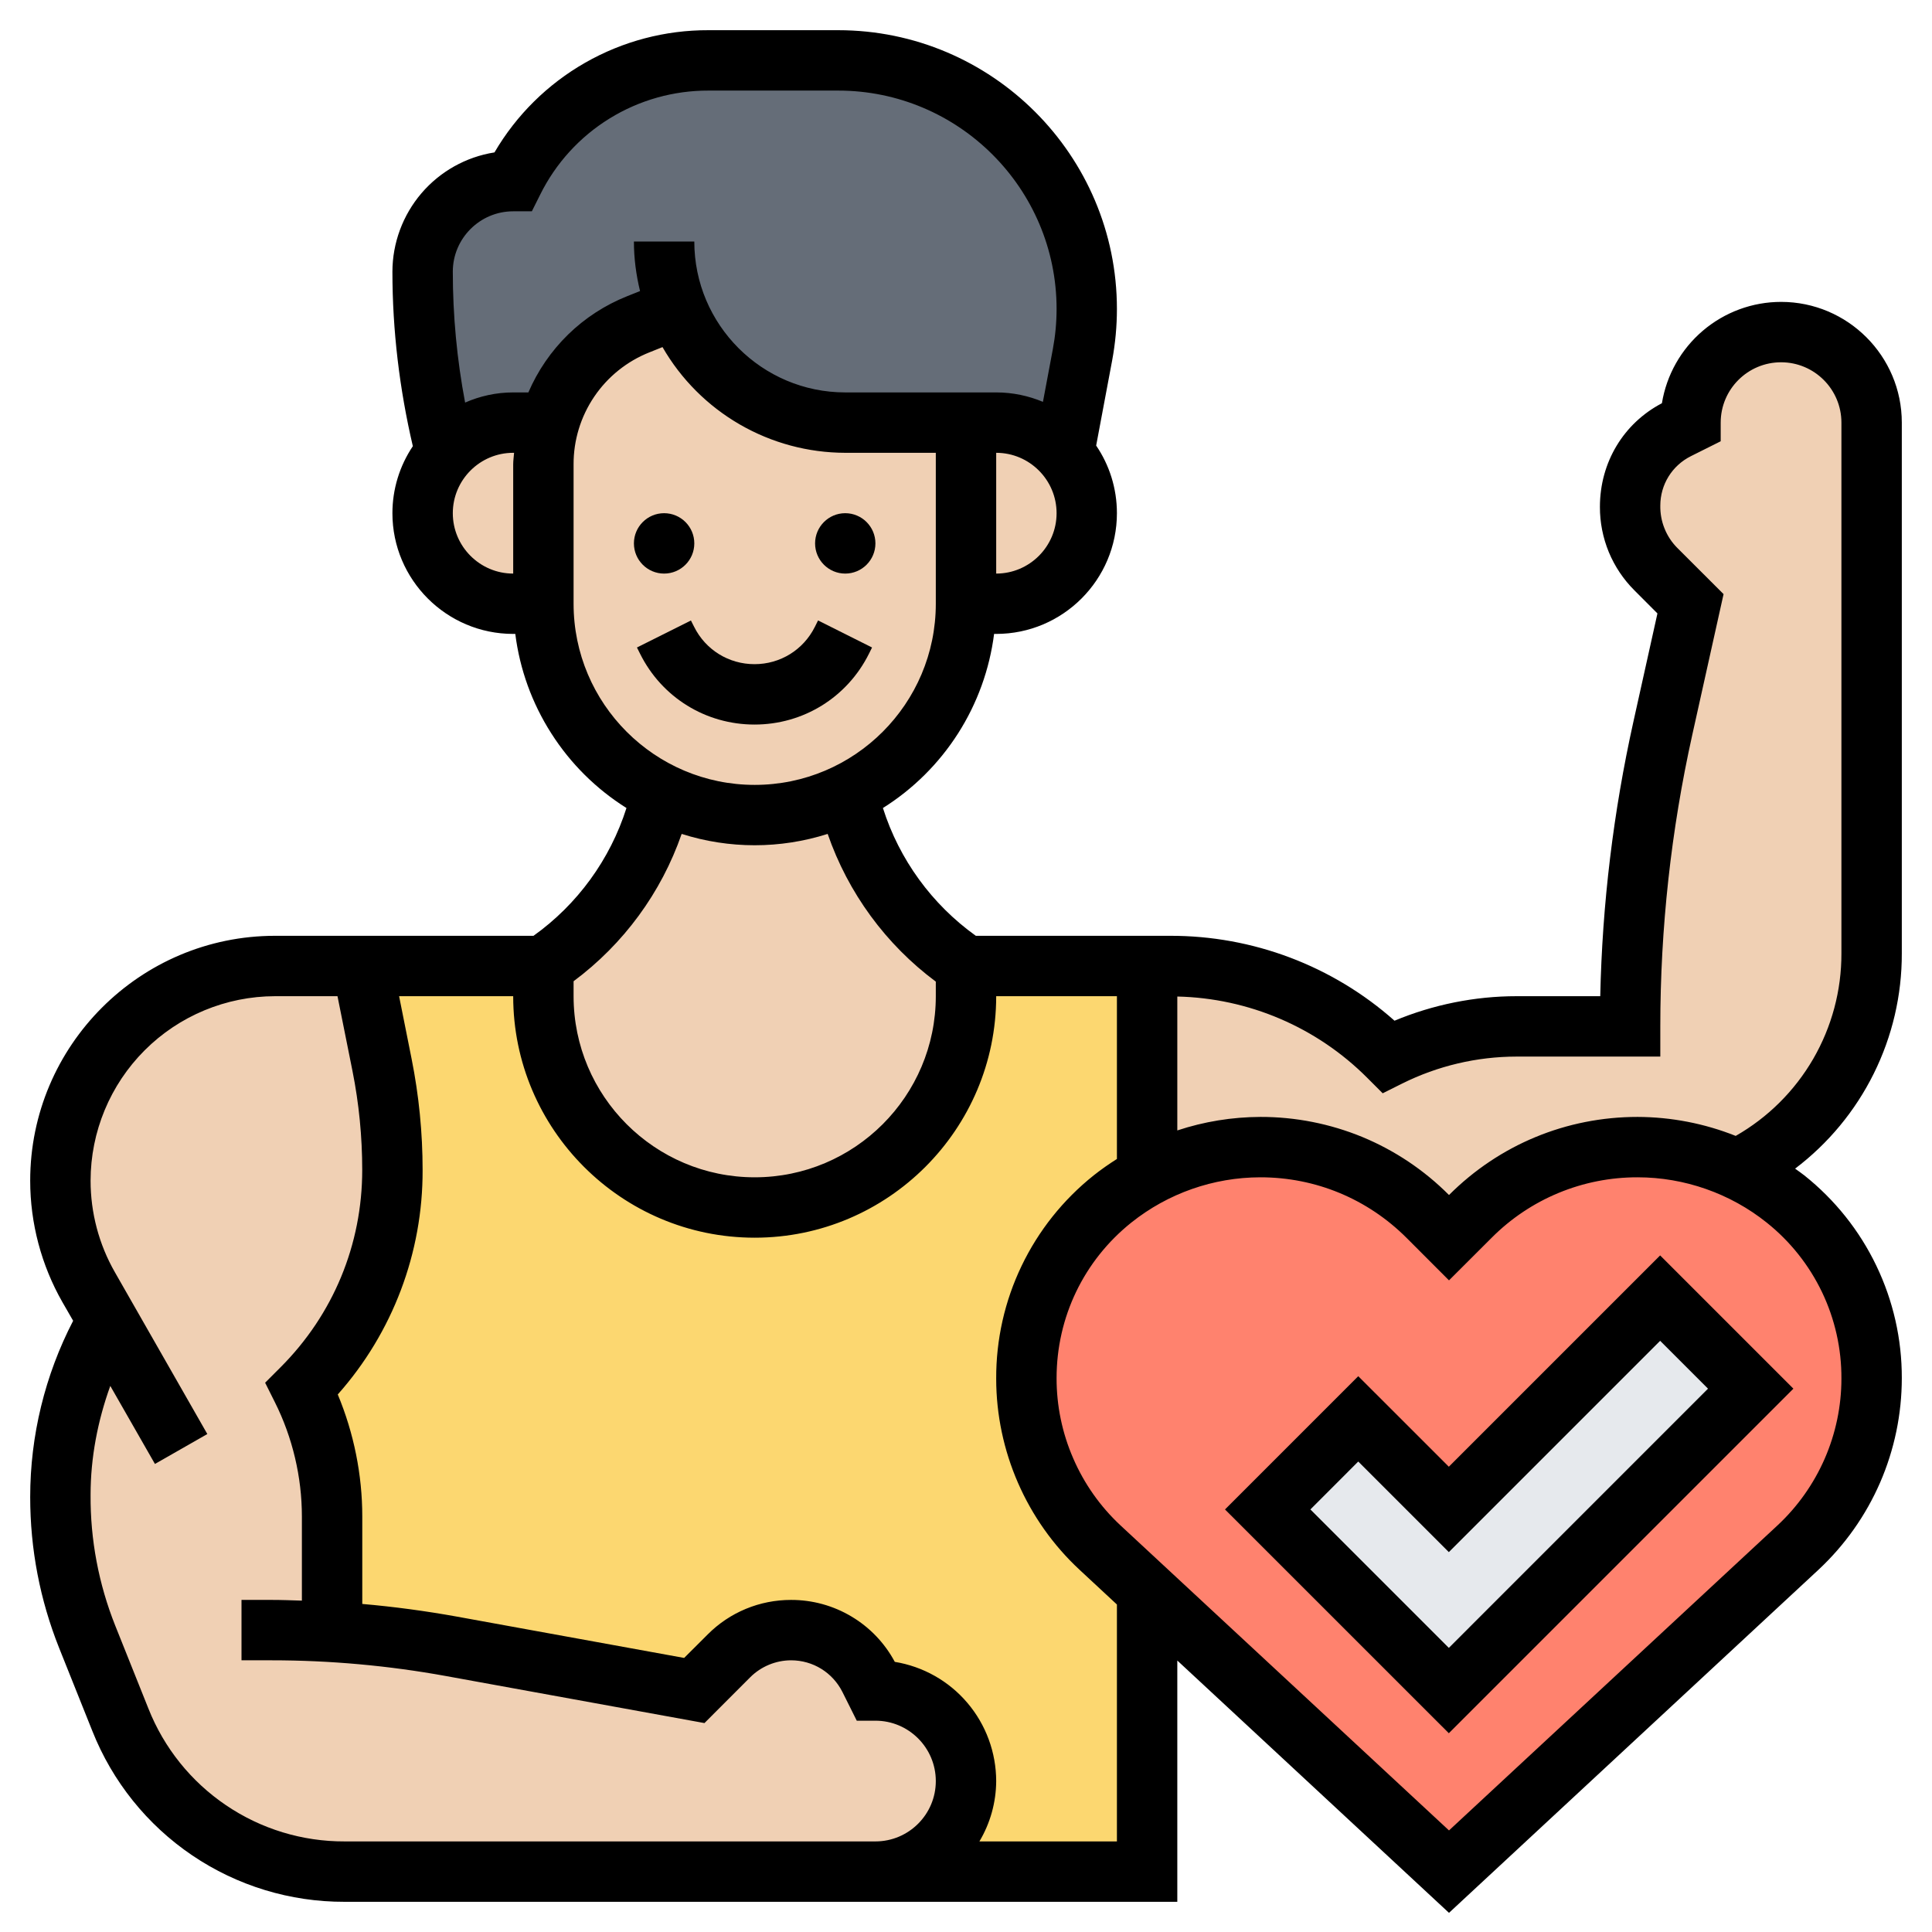 <svg width="35" height="35" viewBox="0 0 35 35" fill="none" xmlns="http://www.w3.org/2000/svg">
<g clip-path="url(#clip0_5244_6607)">
<path d="M17.5 32.266C17.5 31.812 17.314 31.402 17.019 31.106C16.723 30.811 16.313 30.625 15.859 30.625L15.75 30.412C15.638 30.186 15.474 29.99 15.272 29.841C15.069 29.691 14.834 29.592 14.585 29.551C14.337 29.511 14.082 29.53 13.842 29.607C13.603 29.684 13.385 29.818 13.207 29.996L12.578 30.625L8.176 29.827C7.459 29.695 6.743 29.608 6.016 29.57V27.475C6.016 26.671 5.83 25.878 5.469 25.156C6.519 24.106 7.109 22.682 7.109 21.197C7.109 20.557 7.044 19.917 6.923 19.294L6.562 17.5H9.844V18.047C9.844 19.108 10.27 20.059 10.965 20.754C11.659 21.448 12.611 21.875 13.672 21.875C15.788 21.875 17.5 20.163 17.5 18.047V17.5H20.781V21.306C20.006 21.721 19.384 22.373 19.004 23.166C18.733 23.727 18.593 24.342 18.594 24.965V24.976C18.594 26.135 19.075 27.245 19.928 28.038L20.781 28.826V33.906H15.859C16.767 33.906 17.5 33.173 17.5 32.266Z" fill="#FCD770"/>
<path d="M12.266 5.595L11.561 5.873C10.762 6.191 10.177 6.858 9.953 7.656H9.297C8.805 7.656 8.367 7.87 8.072 8.214L8.066 8.209L8.055 8.154C7.787 7.098 7.656 6.01 7.656 4.922C7.656 4.468 7.842 4.058 8.137 3.763C8.433 3.467 8.843 3.281 9.297 3.281C9.97 1.941 11.337 1.094 12.835 1.094H15.187C16.428 1.094 17.555 1.597 18.369 2.412C19.184 3.227 19.688 4.353 19.688 5.595C19.688 5.873 19.66 6.152 19.611 6.426L19.277 8.209L19.272 8.214C19.12 8.038 18.932 7.897 18.721 7.8C18.509 7.704 18.279 7.655 18.047 7.656H15.312C14.657 7.656 14.016 7.46 13.473 7.092C12.931 6.725 12.51 6.203 12.266 5.595Z" fill="#656D78"/>
<path d="M33.906 24.965V24.976C33.906 26.135 33.425 27.245 32.572 28.038L26.25 33.906L20.781 28.831V28.826L19.928 28.038C19.507 27.647 19.171 27.173 18.942 26.646C18.712 26.119 18.594 25.551 18.594 24.976V24.965C18.594 24.336 18.736 23.718 19.004 23.166C19.384 22.373 20.006 21.721 20.781 21.306C21.41 20.962 22.11 20.781 22.832 20.781C23.97 20.781 25.063 21.235 25.867 22.039L26.25 22.422L26.633 22.039C27.438 21.234 28.53 20.782 29.668 20.781C30.302 20.781 30.92 20.923 31.489 21.191C32.211 21.523 32.822 22.055 33.251 22.724C33.679 23.393 33.907 24.171 33.906 24.965Z" fill="#FF826E"/>
<path d="M31.719 25.156L26.25 30.625L22.969 27.344L24.609 25.703L26.25 27.344L30.078 23.516L31.719 25.156Z" fill="#E6E9ED"/>
<path d="M33.906 7.656V17.27C33.906 18.938 32.96 20.453 31.489 21.186V21.191C30.92 20.922 30.298 20.782 29.668 20.781C28.53 20.781 27.437 21.235 26.633 22.039L26.25 22.422L25.867 22.039C25.062 21.234 23.97 20.782 22.832 20.781C22.11 20.781 21.41 20.962 20.781 21.306V17.5H21.197C22.682 17.5 24.106 18.09 25.156 19.141C25.878 18.78 26.671 18.594 27.475 18.594H29.531C29.531 16.778 29.728 14.963 30.122 13.191L30.625 10.938L29.996 10.309C29.701 10.013 29.531 9.609 29.531 9.182V9.16C29.531 8.575 29.865 8.039 30.39 7.777L30.625 7.656C30.625 7.202 30.811 6.792 31.106 6.497C31.402 6.202 31.812 6.016 32.266 6.016C33.173 6.016 33.906 6.748 33.906 7.656ZM6.016 29.57C6.743 29.608 7.459 29.695 8.176 29.827L12.578 30.625L13.207 29.996C13.385 29.818 13.603 29.684 13.842 29.607C14.082 29.53 14.337 29.511 14.585 29.551C14.834 29.592 15.069 29.691 15.272 29.841C15.474 29.99 15.638 30.186 15.75 30.412L15.859 30.625C16.313 30.625 16.723 30.811 17.019 31.106C17.314 31.402 17.5 31.812 17.5 32.266C17.5 33.173 16.767 33.906 15.859 33.906H6.245C4.457 33.906 2.844 32.818 2.182 31.155C1.969 30.625 1.761 30.1 1.58 29.652C1.258 28.848 1.094 27.994 1.094 27.119V27.081C1.094 25.966 1.389 24.872 1.941 23.909L1.608 23.319C1.27 22.732 1.092 22.066 1.094 21.388C1.094 19.239 2.833 17.5 4.982 17.5H6.563L6.923 19.294C7.044 19.917 7.109 20.557 7.109 21.197C7.109 22.682 6.519 24.106 5.469 25.156C5.83 25.878 6.016 26.671 6.016 27.475V29.564V29.57ZM9.297 7.656H9.953C9.882 7.897 9.844 8.154 9.844 8.416V10.938H9.297C8.843 10.938 8.433 10.752 8.138 10.456C7.842 10.161 7.656 9.751 7.656 9.297C7.656 8.881 7.815 8.504 8.072 8.214C8.223 8.038 8.411 7.897 8.623 7.8C8.835 7.704 9.064 7.655 9.297 7.656ZM18.047 7.656C18.539 7.656 18.977 7.87 19.272 8.214C19.551 8.525 19.7 8.931 19.688 9.348C19.675 9.766 19.503 10.162 19.206 10.456C18.911 10.752 18.501 10.938 18.047 10.938H17.5V7.656H18.047ZM17.5 17.5V18.047C17.5 20.163 15.788 21.875 13.672 21.875C12.611 21.875 11.659 21.448 10.965 20.754C10.27 20.059 9.844 19.108 9.844 18.047V17.5C10.899 16.796 11.653 15.723 11.96 14.492L11.993 14.377C12.496 14.629 13.065 14.766 13.672 14.766C14.279 14.766 14.848 14.629 15.351 14.377L15.384 14.492C15.69 15.723 16.445 16.796 17.5 17.5Z" fill="#F0D0B4"/>
<path d="M9.844 10.937V8.416C9.844 8.153 9.882 7.896 9.953 7.655C10.066 7.255 10.27 6.885 10.549 6.576C10.827 6.267 11.174 6.026 11.561 5.873L12.266 5.594C12.51 6.202 12.931 6.724 13.473 7.092C14.016 7.459 14.657 7.655 15.312 7.655H17.5V10.937C17.5 12.452 16.625 13.759 15.351 14.377C14.848 14.628 14.279 14.765 13.672 14.765C13.065 14.765 12.496 14.628 11.993 14.377C11.61 14.191 11.266 13.944 10.965 13.644C10.608 13.289 10.326 12.867 10.133 12.402C9.941 11.938 9.842 11.44 9.844 10.937Z" fill="#F0D0B4"/>
<path d="M26.247 26.571L24.606 24.931L22.192 27.345L26.247 31.399L32.489 25.157L30.075 22.743L26.247 26.571ZM26.247 29.853L23.739 27.345L24.606 26.477L26.247 28.118L30.075 24.29L30.942 25.157L26.247 29.853ZM12.517 11.241L11.539 11.73L11.597 11.846C11.991 12.635 12.785 13.126 13.669 13.126C14.552 13.126 15.346 12.635 15.741 11.845L15.798 11.73L14.82 11.24L14.762 11.356C14.554 11.773 14.135 12.032 13.669 12.032C13.202 12.032 12.783 11.773 12.575 11.356L12.517 11.241Z" fill="black"/>
<path d="M15.312 10.391C15.614 10.391 15.859 10.146 15.859 9.844C15.859 9.542 15.614 9.297 15.312 9.297C15.011 9.297 14.766 9.542 14.766 9.844C14.766 10.146 15.011 10.391 15.312 10.391Z" fill="black"/>
<path d="M12.031 10.391C12.333 10.391 12.578 10.146 12.578 9.844C12.578 9.542 12.333 9.297 12.031 9.297C11.729 9.297 11.484 9.542 11.484 9.844C11.484 10.146 11.729 10.391 12.031 10.391Z" fill="black"/>
<path d="M34.453 17.272V7.656C34.453 6.45 33.472 5.469 32.266 5.469C31.747 5.469 31.245 5.654 30.849 5.991C30.454 6.327 30.191 6.792 30.107 7.305C29.413 7.668 28.984 8.376 28.984 9.182C28.983 9.463 29.038 9.742 29.145 10.002C29.253 10.262 29.411 10.498 29.61 10.696L30.026 11.113L29.591 13.072C29.228 14.707 29.026 16.373 28.99 18.047H27.473C26.717 18.047 25.961 18.2 25.263 18.491C24.142 17.496 22.694 16.949 21.195 16.953H17.678C16.882 16.383 16.291 15.571 15.995 14.638C16.543 14.294 17.007 13.833 17.356 13.287C17.704 12.742 17.927 12.126 18.009 11.484H18.047C19.253 11.484 20.234 10.503 20.234 9.297C20.234 8.844 20.096 8.422 19.858 8.072L20.148 6.528C20.205 6.221 20.234 5.909 20.234 5.597C20.234 2.812 17.969 0.547 15.184 0.547H12.836C12.053 0.544 11.282 0.747 10.601 1.136C9.921 1.524 9.354 2.084 8.958 2.761C8.443 2.842 7.974 3.105 7.635 3.501C7.297 3.897 7.11 4.401 7.109 4.922C7.109 5.986 7.237 7.048 7.479 8.083C7.238 8.442 7.109 8.864 7.109 9.297C7.109 10.503 8.09 11.484 9.297 11.484H9.335C9.416 12.126 9.639 12.742 9.988 13.287C10.336 13.833 10.801 14.294 11.349 14.638C11.052 15.572 10.461 16.384 9.665 16.953H4.983C2.537 16.953 0.547 18.943 0.547 21.389C0.547 22.16 0.749 22.921 1.131 23.59L1.325 23.927C0.814 24.914 0.547 26.009 0.547 27.12C0.547 28.064 0.724 28.984 1.071 29.854L1.673 31.359C2.036 32.274 2.666 33.059 3.481 33.611C4.296 34.163 5.259 34.456 6.243 34.453H21.328V30.082L26.25 34.653L32.944 28.437C33.42 27.993 33.8 27.456 34.06 26.858C34.319 26.261 34.453 25.617 34.453 24.966C34.455 24.261 34.297 23.564 33.991 22.928C33.686 22.292 33.24 21.734 32.688 21.294C32.634 21.251 32.576 21.212 32.52 21.171C33.122 20.715 33.61 20.125 33.945 19.449C34.281 18.772 34.455 18.027 34.453 17.272ZM18.047 10.391V8.203C18.65 8.203 19.141 8.694 19.141 9.297C19.141 9.9 18.65 10.391 18.047 10.391ZM8.203 9.297C8.203 8.694 8.694 8.203 9.297 8.203H9.313C9.308 8.274 9.297 8.343 9.297 8.414V10.391C8.694 10.391 8.203 9.9 8.203 9.297ZM9.572 7.109H9.297C8.987 7.109 8.693 7.176 8.426 7.293C8.278 6.511 8.203 5.717 8.203 4.922C8.203 4.319 8.694 3.828 9.297 3.828H9.635L9.786 3.526C10.067 2.958 10.502 2.48 11.042 2.147C11.581 1.814 12.203 1.639 12.836 1.641H15.184C17.366 1.641 19.141 3.415 19.141 5.597C19.141 5.841 19.118 6.086 19.073 6.326L18.894 7.28C18.633 7.171 18.347 7.109 18.047 7.109H15.312C13.805 7.109 12.578 5.883 12.578 4.375H11.484C11.484 4.685 11.525 4.984 11.595 5.273L11.359 5.367C10.961 5.526 10.599 5.761 10.292 6.06C9.986 6.359 9.741 6.716 9.572 7.109ZM10.391 10.938V8.414C10.389 7.976 10.52 7.548 10.765 7.186C11.01 6.824 11.359 6.544 11.765 6.383L12.002 6.288C12.337 6.87 12.82 7.353 13.401 7.689C13.982 8.025 14.641 8.202 15.312 8.203H16.953V10.938C16.953 12.747 15.482 14.219 13.672 14.219C11.862 14.219 10.391 12.747 10.391 10.938ZM12.349 15.107C13.209 15.381 14.134 15.381 14.994 15.107C15.364 16.175 16.046 17.108 16.953 17.783V18.047C16.953 19.857 15.482 21.328 13.672 21.328C11.862 21.328 10.391 19.857 10.391 18.047V17.776C11.296 17.103 11.979 16.173 12.349 15.107ZM6.243 33.359C5.478 33.362 4.729 33.134 4.095 32.704C3.461 32.275 2.971 31.665 2.689 30.953L2.087 29.448C1.787 28.695 1.635 27.891 1.641 27.08C1.641 26.405 1.77 25.739 1.998 25.107L2.807 26.521L3.756 25.979L2.081 23.047C1.792 22.542 1.641 21.97 1.641 21.389C1.642 20.503 1.994 19.654 2.621 19.027C3.247 18.401 4.097 18.048 4.983 18.047H6.114L6.385 19.399C6.503 19.989 6.562 20.593 6.562 21.195C6.562 22.546 6.037 23.815 5.082 24.77L4.803 25.049L4.979 25.401C5.3 26.041 5.469 26.758 5.469 27.473V28.997C5.287 28.991 5.104 28.984 4.922 28.984H4.375V30.078H4.922C5.977 30.078 7.04 30.174 8.079 30.363L12.762 31.215L13.593 30.383C13.789 30.189 14.054 30.079 14.33 30.078C14.728 30.078 15.085 30.299 15.263 30.655L15.521 31.172H15.859C16.463 31.172 16.953 31.663 16.953 32.266C16.953 32.869 16.463 33.359 15.859 33.359H6.243ZM20.234 33.359H17.743C17.94 33.028 18.045 32.651 18.047 32.266C18.046 31.747 17.861 31.244 17.525 30.849C17.189 30.453 16.723 30.19 16.21 30.106C16.028 29.766 15.757 29.482 15.426 29.285C15.095 29.087 14.716 28.983 14.33 28.984C14.05 28.984 13.772 29.038 13.512 29.146C13.253 29.253 13.018 29.411 12.82 29.61L12.394 30.035L8.275 29.286C7.708 29.184 7.137 29.107 6.563 29.057V27.472C6.563 26.716 6.41 25.96 6.119 25.262C7.114 24.142 7.661 22.694 7.656 21.195C7.656 20.521 7.589 19.845 7.457 19.184L7.23 18.047H9.297C9.297 20.459 11.26 22.422 13.672 22.422C16.084 22.422 18.047 20.459 18.047 18.047H20.234V20.996C20.088 21.088 19.947 21.187 19.812 21.294C19.259 21.735 18.813 22.295 18.507 22.933C18.201 23.57 18.044 24.269 18.047 24.976C18.047 26.285 18.597 27.546 19.556 28.437L20.234 29.067V33.359ZM33.359 24.976C33.359 25.475 33.255 25.969 33.056 26.426C32.856 26.884 32.565 27.295 32.2 27.635L26.25 33.16L20.3 27.635C19.934 27.294 19.642 26.881 19.443 26.421C19.243 25.962 19.14 25.467 19.141 24.966C19.141 23.864 19.634 22.837 20.495 22.148C21.159 21.618 21.983 21.329 22.833 21.328C23.833 21.328 24.772 21.718 25.48 22.424L26.25 23.195L27.022 22.424C27.368 22.076 27.781 21.799 28.235 21.611C28.689 21.423 29.176 21.327 29.667 21.328C30.514 21.328 31.345 21.62 32.005 22.148C32.43 22.487 32.772 22.917 33.007 23.407C33.241 23.896 33.362 24.433 33.359 24.976ZM29.667 20.234C28.377 20.234 27.163 20.736 26.25 21.649C25.802 21.199 25.269 20.842 24.683 20.599C24.096 20.357 23.467 20.233 22.833 20.234C22.321 20.236 21.814 20.318 21.328 20.479V18.053C22.622 18.082 23.856 18.61 24.77 19.527L25.049 19.806L25.401 19.63C26.045 19.309 26.754 19.142 27.473 19.141H30.078V18.594C30.078 16.819 30.273 15.041 30.658 13.309L31.224 10.763L30.383 9.923C30.284 9.823 30.206 9.704 30.154 9.573C30.101 9.442 30.076 9.302 30.078 9.161C30.078 8.778 30.291 8.434 30.634 8.263L31.172 7.994V7.656C31.172 7.053 31.662 6.563 32.266 6.563C32.869 6.563 33.359 7.053 33.359 7.656V17.272C33.361 17.943 33.184 18.602 32.848 19.183C32.511 19.764 32.027 20.245 31.444 20.578C30.879 20.353 30.276 20.236 29.667 20.234Z" fill="black"/>
</g>
<defs>
<clipPath id="clip0_5244_6607">
<rect width="35" height="35" fill="white"/>
</clipPath>
</defs>
</svg>
